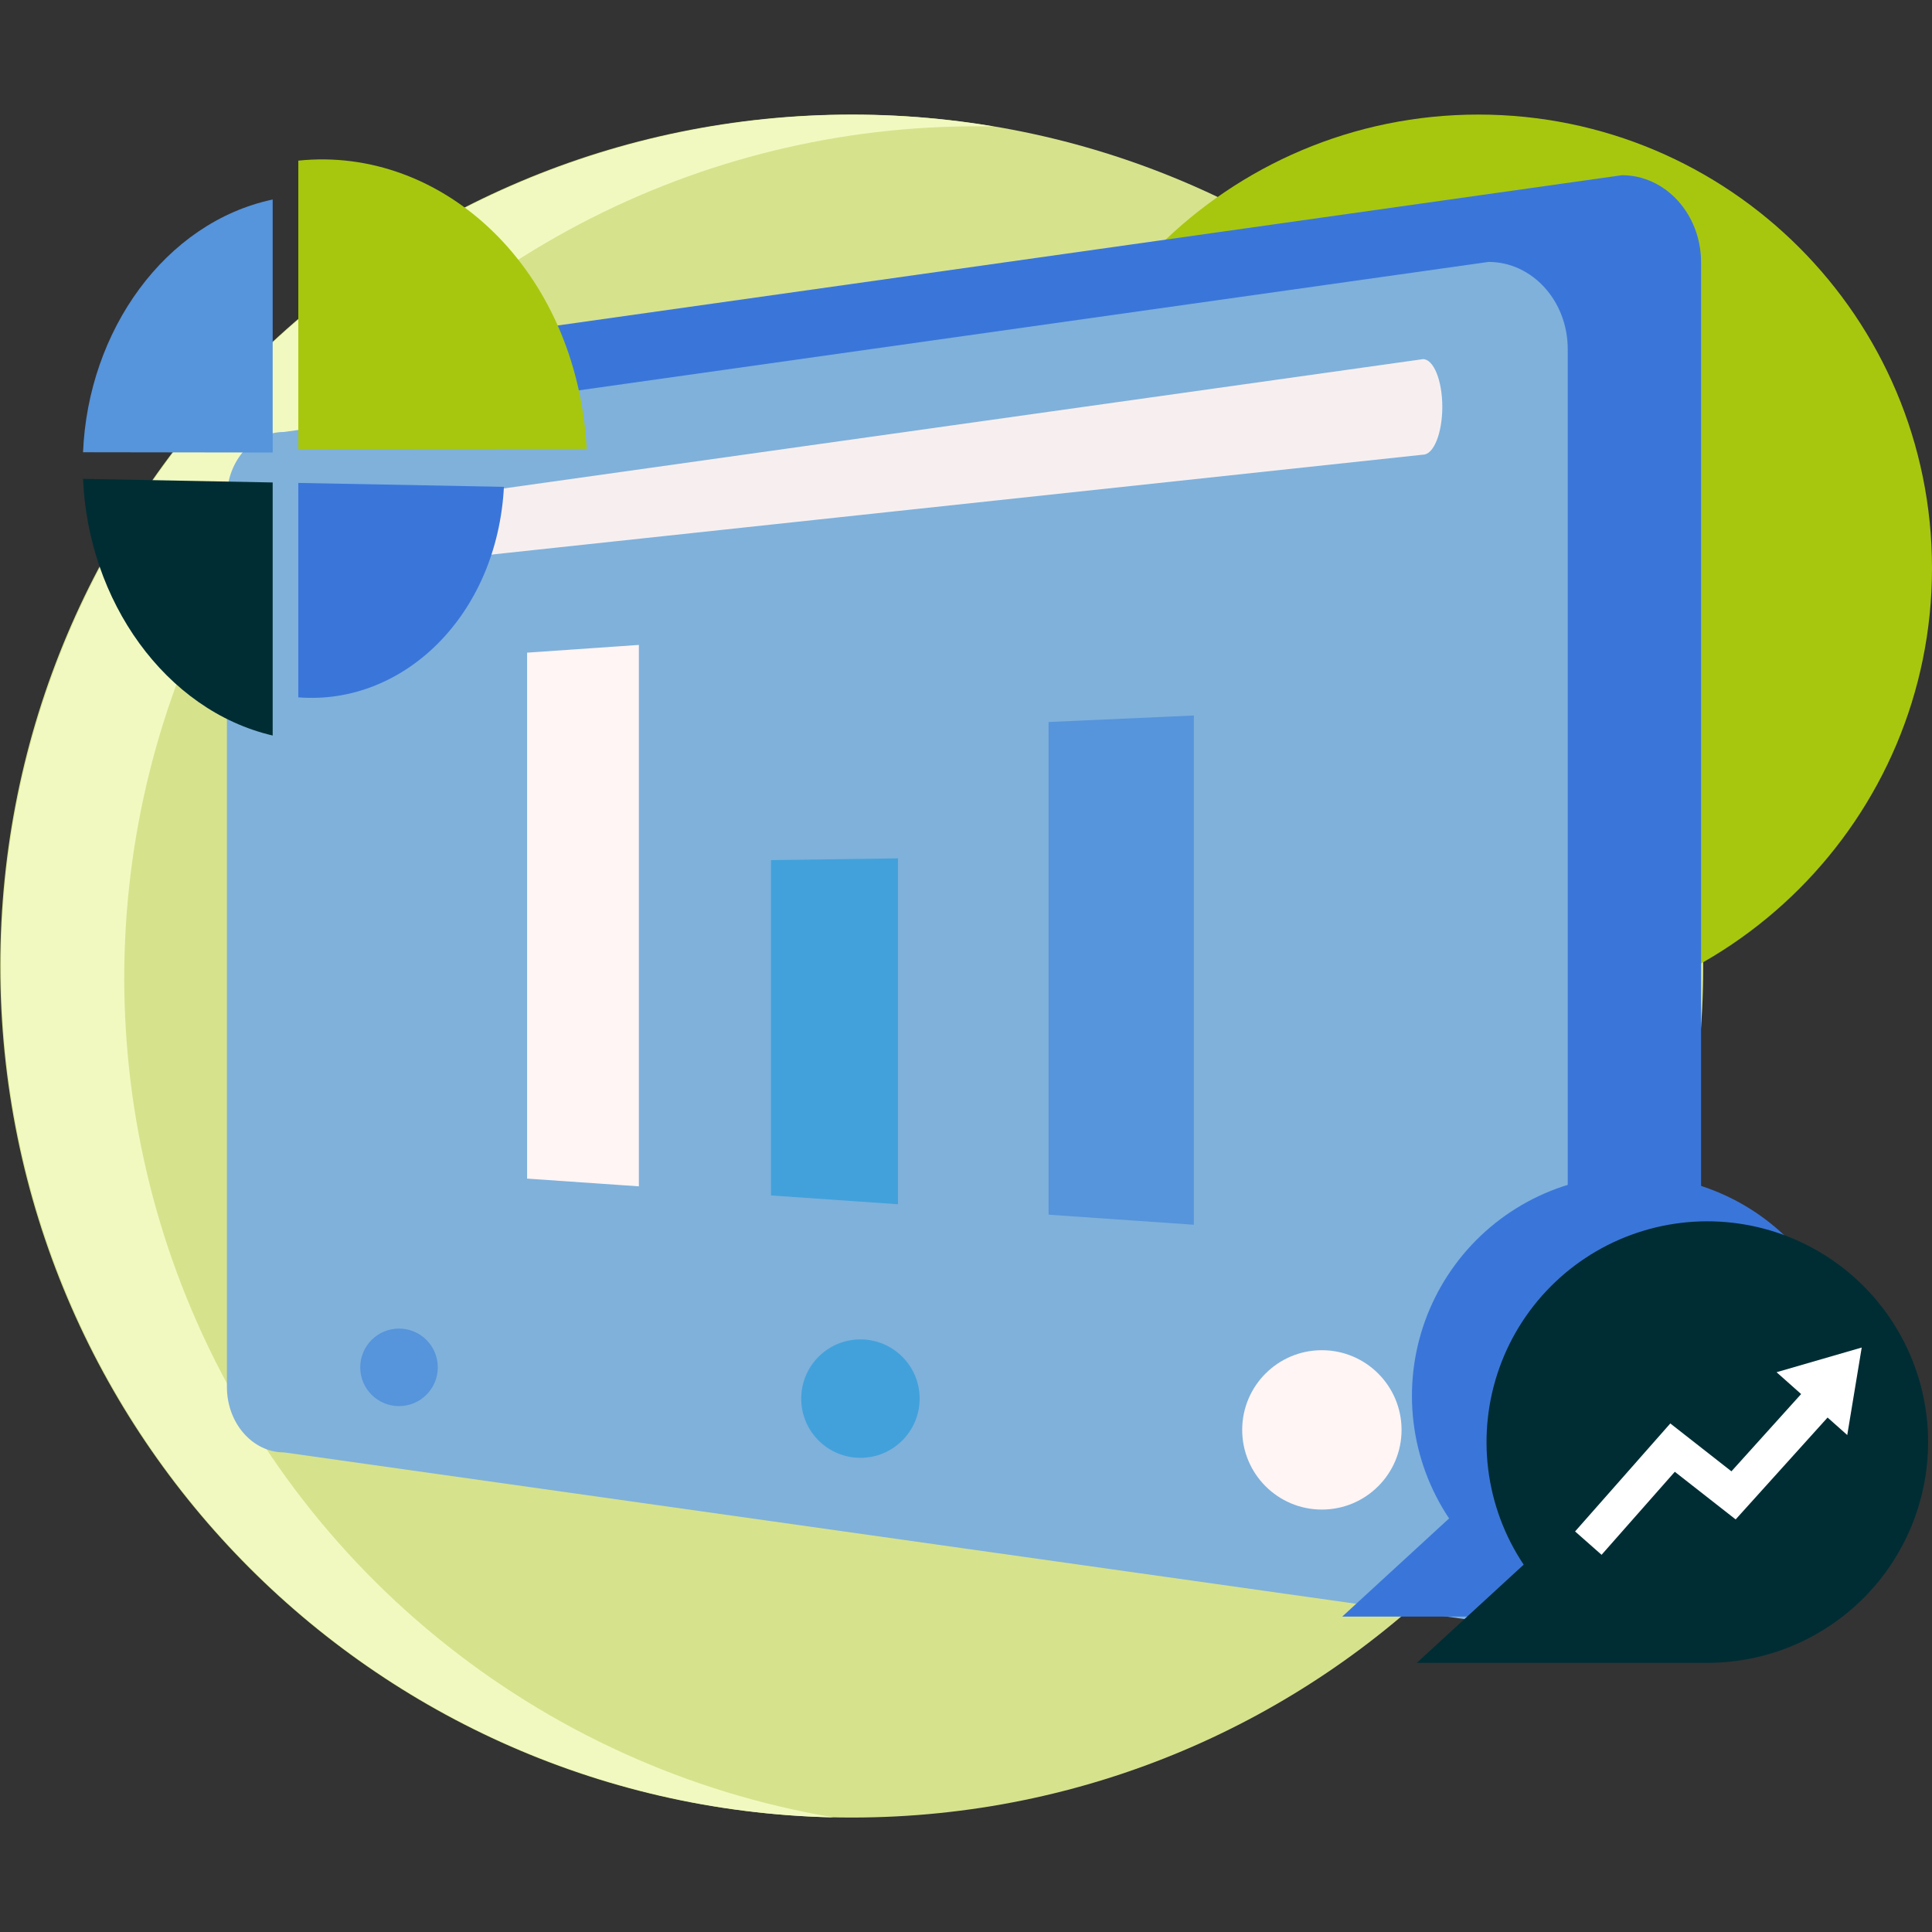 <svg xmlns="http://www.w3.org/2000/svg" width="140" height="140" viewBox="0 0 140 140" fill="none"><rect x="0" y="0" width="140" height="140" fill="#333333" stroke="none"/><g clip-path="url(#clip0_1588_7133)"><path d="M61.72 131.706C95.797 131.706 123.422 104.081 123.422 70.004C123.422 35.927 95.797 8.302 61.72 8.302C27.642 8.302 0.018 35.927 0.018 70.004C0.018 104.081 27.642 131.706 61.72 131.706Z" fill="#D7E28D"></path><path d="M13.147 93.095C9.497 83.643 8.231 73.438 9.459 63.381C10.688 53.324 14.374 43.724 20.192 35.429C26.01 27.134 33.78 20.399 42.818 15.819C51.855 11.239 61.881 8.954 72.011 9.167C63.65 7.759 55.089 8.09 46.861 10.138C38.634 12.187 30.917 15.909 24.192 21.073C17.467 26.236 11.879 32.73 7.776 40.15C3.672 47.569 1.142 55.755 0.343 64.195C-0.456 72.636 0.493 81.151 3.131 89.209C5.769 97.266 10.04 104.694 15.676 111.027C21.312 117.361 28.194 122.465 35.89 126.021C43.587 129.577 51.934 131.509 60.411 131.696C49.861 129.915 39.956 125.42 31.669 118.652C23.382 111.884 16.999 103.076 13.147 93.095Z" fill="#F2F9C0"></path><path d="M107.131 74.04C125.284 74.04 140 59.324 140 41.171C140 23.018 125.284 8.302 107.131 8.302C88.978 8.302 74.262 23.018 74.262 41.171C74.262 59.324 88.978 74.04 107.131 74.04Z" fill="#A7C70E"></path><path d="M117.53 111.286L30.25 98.962C27.962 98.962 26.105 96.84 26.105 94.221V29.762C26.105 27.143 27.96 25.02 30.25 25.02L117.53 12.696C120.699 12.696 123.267 15.526 123.267 19.018V104.964C123.267 108.455 120.696 111.286 117.53 111.286Z" fill="#3A76D9"></path><path d="M107.862 117.57L20.586 105.246C18.297 105.246 16.443 103.124 16.443 100.504V36.044C16.443 33.426 18.298 31.302 20.586 31.302L107.866 18.98C111.035 18.98 113.604 21.809 113.604 25.3V111.247C113.6 114.739 111.031 117.57 107.862 117.57Z" fill="#7FB1DB"></path><path d="M103.115 32.947L26.126 41.205C25.549 41.205 24.996 40.976 24.588 40.568C24.18 40.16 23.951 39.607 23.951 39.03C23.951 38.453 24.18 37.9 24.588 37.492C24.996 37.084 25.549 36.855 26.126 36.855L103.115 26.024C103.887 26.024 104.515 27.573 104.515 29.485C104.513 31.401 103.887 32.947 103.115 32.947Z" fill="#F7EFEF"></path><path d="M28.915 101.892C30.466 101.892 31.724 100.635 31.724 99.083C31.724 97.532 30.466 96.274 28.915 96.274C27.363 96.274 26.105 97.532 26.105 99.083C26.105 100.635 27.363 101.892 28.915 101.892Z" fill="#5694DB"></path><path d="M62.35 105.64C64.719 105.64 66.641 103.718 66.641 101.349C66.641 98.979 64.719 97.058 62.35 97.058C59.98 97.058 58.059 98.979 58.059 101.349C58.059 103.718 59.98 105.64 62.35 105.64Z" fill="#42A1DB"></path><path d="M95.788 109.389C98.977 109.389 101.562 106.804 101.562 103.615C101.562 100.426 98.977 97.841 95.788 97.841C92.599 97.841 90.014 100.426 90.014 103.615C90.014 106.804 92.599 109.389 95.788 109.389Z" fill="#FFF5F4"></path><path d="M46.295 85.967L38.195 85.406V47.294L46.295 46.733V85.967Z" fill="#FFF5F4"></path><path d="M65.071 87.264L55.871 86.627V62.327L65.071 62.201V87.264Z" fill="#42A1DB"></path><path d="M86.51 88.749L75.984 88.02V52.32L86.51 51.848V88.749Z" fill="#5694DB"></path><path d="M19.759 32.791V14.457C11.954 16.118 6.381 23.969 6.018 32.772L19.759 32.791Z" fill="#5694DB"></path><path d="M21.617 32.543L42.517 32.53C41.797 19.447 32.069 10.554 21.617 11.64V32.543Z" fill="#A7C70E"></path><path d="M19.759 34.961L6.018 34.699C6.381 43.51 11.954 51.474 19.759 53.299V34.961Z" fill="#002D34"></path><path d="M21.617 34.995V50.533C29.225 51.133 36.022 44.606 36.517 35.278L21.617 34.995Z" fill="#3A76D9"></path><path d="M134.313 101.146C134.313 105.389 132.627 109.459 129.626 112.46C126.626 115.46 122.556 117.146 118.313 117.146H97.262L104.828 110.195L105.007 110.033C103.62 107.955 102.739 105.582 102.434 103.103C102.13 100.623 102.409 98.107 103.252 95.755C104.094 93.404 105.475 91.282 107.285 89.56C109.094 87.838 111.281 86.564 113.672 85.839C116.062 85.114 118.589 84.959 121.05 85.386C123.511 85.813 125.838 86.81 127.845 88.298C129.851 89.786 131.481 91.723 132.605 93.954C133.728 96.185 134.314 98.648 134.315 101.146H134.313Z" fill="#3A76D9"></path><path d="M139.719 104.497C139.719 108.741 138.033 112.81 135.033 115.811C132.032 118.812 127.962 120.497 123.719 120.497H102.666L110.232 113.545L110.411 113.382C109.024 111.305 108.143 108.931 107.839 106.452C107.534 103.973 107.814 101.457 108.656 99.105C109.498 96.754 110.879 94.632 112.689 92.91C114.498 91.188 116.686 89.913 119.076 89.189C121.467 88.464 123.993 88.308 126.455 88.736C128.916 89.163 131.243 90.16 133.249 91.648C135.255 93.136 136.886 95.073 138.009 97.303C139.133 99.534 139.718 101.998 139.719 104.495V104.497Z" fill="#002D34"></path><path d="M134.907 97.647L128.736 99.436L130.516 101.018L125.466 106.618L121.037 103.149L114.137 110.974L116.056 112.667L121.363 106.651L125.772 110.103L132.433 102.72L133.859 103.988L134.907 97.647Z" fill="white"></path></g><defs><clipPath id="clip0_1588_7133"><rect width="140" height="140" fill="white"></rect></clipPath></defs></svg>